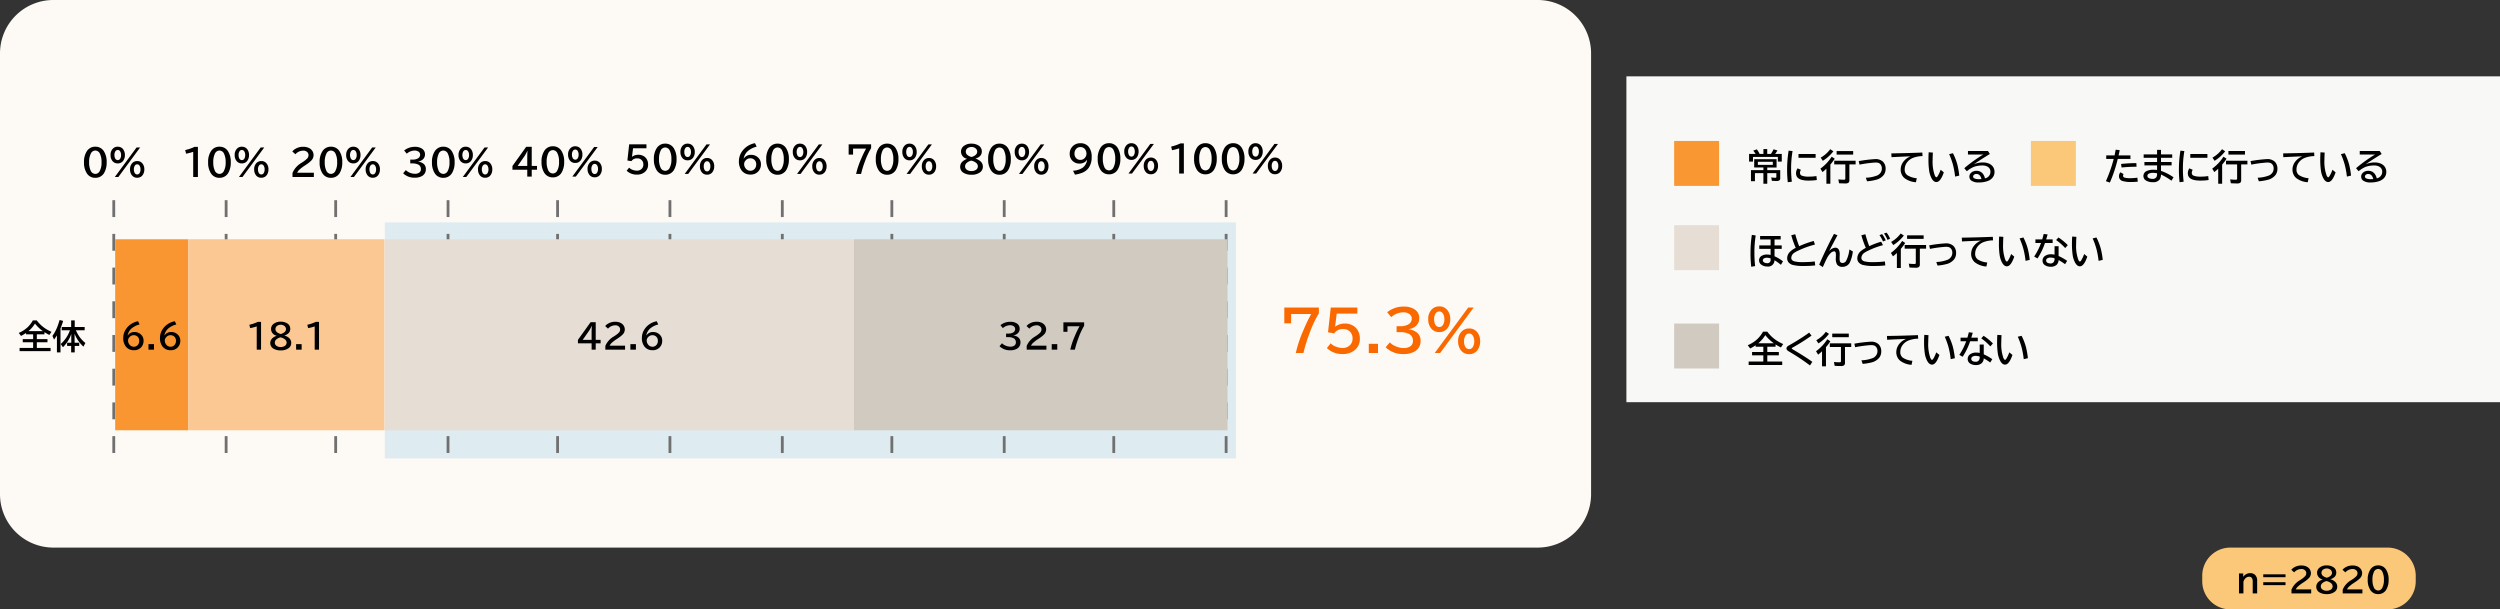 <svg xmlns="http://www.w3.org/2000/svg" width="890" height="216.941" viewBox="0 0 890 216.941">
  <rect x="0" y="0" width="890" height="216.941" fill="#333333" stroke="none"/>
  <g id="グループ_91123" data-name="グループ 91123" transform="translate(765 -11132.234)">
    <path id="パス_39796" data-name="パス 39796" d="M19,0H547.425a19,19,0,0,1,19,19V175.94a19,19,0,0,1-19,19H19a19,19,0,0,1-19-19V19A19,19,0,0,1,19,0Z" transform="translate(-765 11132.234)" fill="#fdf9f4"/>
    <path id="パス_39804" data-name="パス 39804" d="M0,0H303V84H0Z" transform="translate(-628 11211.412)" fill="#deebf0"/>
    <path id="パス_39797" data-name="パス 39797" d="M4.951-10.467a3.47,3.47,0,0,1,3.1,1.733,7.023,7.023,0,0,1,.92,3.815,7.276,7.276,0,0,1-.781,3.567A3.505,3.505,0,0,1,4.932.609,3.465,3.465,0,0,1,1.892-1.016a6.883,6.883,0,0,1-.984-3.9A6.806,6.806,0,0,1,1.961-8.937,3.478,3.478,0,0,1,4.951-10.467ZM4.932-9.1a1.807,1.807,0,0,0-1.625,1.13,6.667,6.667,0,0,0-.578,3.053,6.725,6.725,0,0,0,.527,2.907A1.858,1.858,0,0,0,4.945-.781a1.756,1.756,0,0,0,1.542-.99,6.206,6.206,0,0,0,.66-3.148A6.7,6.7,0,0,0,6.576-7.96,1.819,1.819,0,0,0,4.932-9.1Zm14.695-1.1H20.89L13.127.324H11.87Zm-6.7-.26a2.293,2.293,0,0,1,1.936.946,3.3,3.3,0,0,1,.6,2.025,3.372,3.372,0,0,1-.5,1.866,2.3,2.3,0,0,1-2.057,1.1,2.3,2.3,0,0,1-1.9-.889,3.227,3.227,0,0,1-.647-2.076,3.079,3.079,0,0,1,.876-2.336A2.343,2.343,0,0,1,12.93-10.467ZM12.917-9.3a.984.984,0,0,0-.851.482,2.359,2.359,0,0,0-.33,1.327,2.509,2.509,0,0,0,.248,1.168,1.017,1.017,0,0,0,.939.628.971.971,0,0,0,.806-.419A2.256,2.256,0,0,0,14.1-7.49a2.315,2.315,0,0,0-.349-1.346A.972.972,0,0,0,12.917-9.3Zm6.925,3.942a2.289,2.289,0,0,1,1.892.889,3.244,3.244,0,0,1,.647,2.076A3.375,3.375,0,0,1,21.874-.5,2.3,2.3,0,0,1,19.83.584a2.282,2.282,0,0,1-1.936-.946,3.3,3.3,0,0,1-.6-2.025,3.074,3.074,0,0,1,.851-2.3A2.331,2.331,0,0,1,19.843-5.357ZM19.83-4.189a.955.955,0,0,0-.8.419,2.285,2.285,0,0,0-.375,1.384A2.565,2.565,0,0,0,18.9-1.219a1.021,1.021,0,0,0,.946.635.969.969,0,0,0,.844-.482,2.366,2.366,0,0,0,.33-1.32,2.3,2.3,0,0,0-.349-1.339A.972.972,0,0,0,19.83-4.189Z" transform="translate(-736 11194.926)"/>
    <path id="パス_39805" data-name="パス 39805" d="M0,0V94" transform="translate(-724.5 11203.5)" fill="none" stroke="#707070" stroke-width="1" stroke-dasharray="6"/>
    <path id="パス_39798" data-name="パス 39798" d="M1.987-10.207H8.138v1.4H3.364l-.375,3h.051a3.775,3.775,0,0,1,2.266-.7,3.559,3.559,0,0,1,1.657.4A3.05,3.05,0,0,1,8.48-4.424a3.939,3.939,0,0,1,.241,1.409A3.293,3.293,0,0,1,7.439-.273,4.184,4.184,0,0,1,4.786.559,5.019,5.019,0,0,1,1.092-.825l.87-1.092A3.458,3.458,0,0,0,3.2-1.143a4.417,4.417,0,0,0,1.562.3,2.335,2.335,0,0,0,1.485-.482,2.04,2.04,0,0,0,.787-1.7A2.2,2.2,0,0,0,6.487-4.57a2.1,2.1,0,0,0-1.631-.647,2.316,2.316,0,0,0-2.076.99L1.352-4.462Zm12.841-.26a3.47,3.47,0,0,1,3.1,1.733,7.023,7.023,0,0,1,.92,3.815,7.276,7.276,0,0,1-.781,3.567A3.505,3.505,0,0,1,14.809.609a3.465,3.465,0,0,1-3.041-1.625,6.883,6.883,0,0,1-.984-3.9,6.806,6.806,0,0,1,1.054-4.018A3.478,3.478,0,0,1,14.828-10.467ZM14.809-9.1a1.807,1.807,0,0,0-1.625,1.13,6.667,6.667,0,0,0-.578,3.053,6.725,6.725,0,0,0,.527,2.907A1.858,1.858,0,0,0,14.822-.781a1.756,1.756,0,0,0,1.542-.99,6.206,6.206,0,0,0,.66-3.148,6.7,6.7,0,0,0-.571-3.041A1.819,1.819,0,0,0,14.809-9.1Zm14.695-1.1h1.263L23,.324H21.747Zm-6.7-.26a2.293,2.293,0,0,1,1.936.946,3.3,3.3,0,0,1,.6,2.025,3.372,3.372,0,0,1-.5,1.866,2.3,2.3,0,0,1-2.057,1.1,2.3,2.3,0,0,1-1.9-.889,3.227,3.227,0,0,1-.647-2.076,3.079,3.079,0,0,1,.876-2.336A2.343,2.343,0,0,1,22.807-10.467ZM22.794-9.3a.984.984,0,0,0-.851.482,2.359,2.359,0,0,0-.33,1.327,2.509,2.509,0,0,0,.248,1.168,1.017,1.017,0,0,0,.939.628.971.971,0,0,0,.806-.419,2.256,2.256,0,0,0,.375-1.377,2.315,2.315,0,0,0-.349-1.346A.972.972,0,0,0,22.794-9.3ZM29.72-5.357a2.289,2.289,0,0,1,1.892.889,3.244,3.244,0,0,1,.647,2.076A3.375,3.375,0,0,1,31.751-.5,2.3,2.3,0,0,1,29.707.584a2.282,2.282,0,0,1-1.936-.946,3.3,3.3,0,0,1-.6-2.025,3.074,3.074,0,0,1,.851-2.3A2.331,2.331,0,0,1,29.72-5.357Zm-.013,1.168a.955.955,0,0,0-.8.419,2.285,2.285,0,0,0-.375,1.384,2.565,2.565,0,0,0,.241,1.168,1.021,1.021,0,0,0,.946.635.969.969,0,0,0,.844-.482,2.366,2.366,0,0,0,.33-1.32,2.3,2.3,0,0,0-.349-1.339A.972.972,0,0,0,29.707-4.189Z" transform="translate(-543 11193.834)"/>
    <path id="パス_39806" data-name="パス 39806" d="M0,0V94" transform="translate(-526.5 11203.5)" fill="none" stroke="#707070" stroke-width="1" stroke-dasharray="6"/>
    <path id="パス_39799" data-name="パス 39799" d="M3.053-5.878h.882a3.52,3.52,0,0,0,1.8-.4,1.5,1.5,0,0,0,.832-1.339,1.284,1.284,0,0,0-.609-1.117A2.364,2.364,0,0,0,4.608-9.1,4.346,4.346,0,0,0,1.8-7.979L.882-9.115a5.955,5.955,0,0,1,3.84-1.308,4.435,4.435,0,0,1,2.431.609A2.363,2.363,0,0,1,8.3-7.712a2.357,2.357,0,0,1-.793,1.784,2.94,2.94,0,0,1-1.625.717v.051a3.755,3.755,0,0,1,2,.863A2.346,2.346,0,0,1,8.6-2.5,2.683,2.683,0,0,1,7.274-.051,4.964,4.964,0,0,1,4.659.559,5.648,5.648,0,0,1,.521-1l.958-1.143a3.919,3.919,0,0,0,1.308.889,4.686,4.686,0,0,0,1.885.425,2.634,2.634,0,0,0,1.606-.432,1.467,1.467,0,0,0,.559-1.263A1.692,1.692,0,0,0,5.713-4.183,4.517,4.517,0,0,0,3.9-4.513H3.053Zm11.775-4.589a3.47,3.47,0,0,1,3.1,1.733,7.023,7.023,0,0,1,.92,3.815,7.276,7.276,0,0,1-.781,3.567A3.505,3.505,0,0,1,14.809.609a3.465,3.465,0,0,1-3.041-1.625,6.883,6.883,0,0,1-.984-3.9,6.806,6.806,0,0,1,1.054-4.018A3.478,3.478,0,0,1,14.828-10.467ZM14.809-9.1a1.807,1.807,0,0,0-1.625,1.13,6.667,6.667,0,0,0-.578,3.053,6.725,6.725,0,0,0,.527,2.907A1.858,1.858,0,0,0,14.822-.781a1.756,1.756,0,0,0,1.542-.99,6.206,6.206,0,0,0,.66-3.148,6.7,6.7,0,0,0-.571-3.041A1.819,1.819,0,0,0,14.809-9.1Zm14.695-1.1h1.263L23,.324H21.747Zm-6.7-.26a2.293,2.293,0,0,1,1.936.946,3.3,3.3,0,0,1,.6,2.025,3.372,3.372,0,0,1-.5,1.866,2.3,2.3,0,0,1-2.057,1.1,2.3,2.3,0,0,1-1.9-.889,3.227,3.227,0,0,1-.647-2.076,3.079,3.079,0,0,1,.876-2.336A2.343,2.343,0,0,1,22.807-10.467ZM22.794-9.3a.984.984,0,0,0-.851.482,2.359,2.359,0,0,0-.33,1.327,2.509,2.509,0,0,0,.248,1.168,1.017,1.017,0,0,0,.939.628.971.971,0,0,0,.806-.419,2.256,2.256,0,0,0,.375-1.377,2.315,2.315,0,0,0-.349-1.346A.972.972,0,0,0,22.794-9.3ZM29.72-5.357a2.289,2.289,0,0,1,1.892.889,3.244,3.244,0,0,1,.647,2.076A3.375,3.375,0,0,1,31.751-.5,2.3,2.3,0,0,1,29.707.584a2.282,2.282,0,0,1-1.936-.946,3.3,3.3,0,0,1-.6-2.025,3.074,3.074,0,0,1,.851-2.3A2.331,2.331,0,0,1,29.72-5.357Zm-.013,1.168a.955.955,0,0,0-.8.419,2.285,2.285,0,0,0-.375,1.384,2.565,2.565,0,0,0,.241,1.168,1.021,1.021,0,0,0,.946.635.969.969,0,0,0,.844-.482,2.366,2.366,0,0,0,.33-1.32,2.3,2.3,0,0,0-.349-1.339A.972.972,0,0,0,29.707-4.189Z" transform="translate(-622 11194.928)"/>
    <path id="パス_39807" data-name="パス 39807" d="M0,0V94" transform="translate(-605.5 11203.5)" fill="none" stroke="#707070" stroke-width="1" stroke-dasharray="6"/>
    <path id="パス_39818" data-name="パス 39818" d="M3.237-5.072a2.634,2.634,0,0,1-2.12-2.545A2.485,2.485,0,0,1,2.234-9.712a4.287,4.287,0,0,1,2.6-.755A4.618,4.618,0,0,1,7.179-9.9,2.4,2.4,0,0,1,8.525-7.731a2.26,2.26,0,0,1-.768,1.809,3.648,3.648,0,0,1-1.479.762v.038a4.615,4.615,0,0,1,1.7.889,2.55,2.55,0,0,1,.927,1.955A2.456,2.456,0,0,1,7.8-.19a5.006,5.006,0,0,1-2.964.8A5.324,5.324,0,0,1,2.228.032,2.456,2.456,0,0,1,.819-2.234,2.5,2.5,0,0,1,1.828-4.247a4.781,4.781,0,0,1,1.409-.774ZM4.85-5.719a3.364,3.364,0,0,0,1.492-.743,1.488,1.488,0,0,0,.546-1.111A1.514,1.514,0,0,0,6.36-8.741a2.195,2.195,0,0,0-1.53-.533,2.3,2.3,0,0,0-1.219.317,1.52,1.52,0,0,0-.793,1.371,1.478,1.478,0,0,0,.559,1.143,3.285,3.285,0,0,0,1.016.578A1.86,1.86,0,0,0,4.85-5.719Zm-.089,1.3a3.868,3.868,0,0,0-1.593.793,1.649,1.649,0,0,0-.6,1.244,1.453,1.453,0,0,0,.647,1.231,2.709,2.709,0,0,0,1.612.457A2.949,2.949,0,0,0,6.2-1a1.527,1.527,0,0,0,.92-1.416A1.621,1.621,0,0,0,6.4-3.694a3.637,3.637,0,0,0-1.263-.622A3.21,3.21,0,0,0,4.761-4.418Zm10.067-6.049a3.47,3.47,0,0,1,3.1,1.733,7.023,7.023,0,0,1,.92,3.815,7.276,7.276,0,0,1-.781,3.567A3.505,3.505,0,0,1,14.809.609a3.465,3.465,0,0,1-3.041-1.625,6.883,6.883,0,0,1-.984-3.9,6.806,6.806,0,0,1,1.054-4.018A3.478,3.478,0,0,1,14.828-10.467ZM14.809-9.1a1.807,1.807,0,0,0-1.625,1.13,6.667,6.667,0,0,0-.578,3.053,6.725,6.725,0,0,0,.527,2.907A1.858,1.858,0,0,0,14.822-.781a1.756,1.756,0,0,0,1.542-.99,6.206,6.206,0,0,0,.66-3.148,6.7,6.7,0,0,0-.571-3.041A1.819,1.819,0,0,0,14.809-9.1Zm14.695-1.1h1.263L23,.324H21.747Zm-6.7-.26a2.293,2.293,0,0,1,1.936.946,3.3,3.3,0,0,1,.6,2.025,3.372,3.372,0,0,1-.5,1.866,2.3,2.3,0,0,1-2.057,1.1,2.3,2.3,0,0,1-1.9-.889,3.227,3.227,0,0,1-.647-2.076,3.079,3.079,0,0,1,.876-2.336A2.343,2.343,0,0,1,22.807-10.467ZM22.794-9.3a.984.984,0,0,0-.851.482,2.359,2.359,0,0,0-.33,1.327,2.509,2.509,0,0,0,.248,1.168,1.017,1.017,0,0,0,.939.628.971.971,0,0,0,.806-.419,2.256,2.256,0,0,0,.375-1.377,2.315,2.315,0,0,0-.349-1.346A.972.972,0,0,0,22.794-9.3ZM29.72-5.357a2.289,2.289,0,0,1,1.892.889,3.244,3.244,0,0,1,.647,2.076A3.375,3.375,0,0,1,31.751-.5,2.3,2.3,0,0,1,29.707.584a2.282,2.282,0,0,1-1.936-.946,3.3,3.3,0,0,1-.6-2.025,3.074,3.074,0,0,1,.851-2.3A2.331,2.331,0,0,1,29.72-5.357Zm-.013,1.168a.955.955,0,0,0-.8.419,2.285,2.285,0,0,0-.375,1.384,2.565,2.565,0,0,0,.241,1.168,1.021,1.021,0,0,0,.946.635.969.969,0,0,0,.844-.482,2.366,2.366,0,0,0,.33-1.32,2.3,2.3,0,0,0-.349-1.339A.972.972,0,0,0,29.707-4.189Z" transform="translate(-424 11193.836)"/>
    <path id="パス_39819" data-name="パス 39819" d="M0,0V94" transform="translate(-407.5 11203.5)" fill="none" stroke="#707070" stroke-width="1" stroke-dasharray="6"/>
    <path id="パス_39800" data-name="パス 39800" d="M5.319-10.271H7.293v6.811H9.179v1.352H7.293V.324H5.707V-2.107H.432V-3.447Zm.387,6.811V-6.475q0-1.035.089-2.355H5.745A13.3,13.3,0,0,1,4.691-6.906L2.279-3.459Zm9.122-7.008a3.47,3.47,0,0,1,3.1,1.733,7.023,7.023,0,0,1,.92,3.815,7.276,7.276,0,0,1-.781,3.567A3.505,3.505,0,0,1,14.809.609a3.465,3.465,0,0,1-3.041-1.625,6.883,6.883,0,0,1-.984-3.9,6.806,6.806,0,0,1,1.054-4.018A3.478,3.478,0,0,1,14.828-10.467ZM14.809-9.1a1.807,1.807,0,0,0-1.625,1.13,6.667,6.667,0,0,0-.578,3.053,6.725,6.725,0,0,0,.527,2.907A1.858,1.858,0,0,0,14.822-.781a1.756,1.756,0,0,0,1.542-.99,6.206,6.206,0,0,0,.66-3.148,6.7,6.7,0,0,0-.571-3.041A1.819,1.819,0,0,0,14.809-9.1Zm14.695-1.1h1.263L23,.324H21.747Zm-6.7-.26a2.293,2.293,0,0,1,1.936.946,3.3,3.3,0,0,1,.6,2.025,3.372,3.372,0,0,1-.5,1.866,2.3,2.3,0,0,1-2.057,1.1,2.3,2.3,0,0,1-1.9-.889,3.227,3.227,0,0,1-.647-2.076,3.079,3.079,0,0,1,.876-2.336A2.343,2.343,0,0,1,22.807-10.467ZM22.794-9.3a.984.984,0,0,0-.851.482,2.359,2.359,0,0,0-.33,1.327,2.509,2.509,0,0,0,.248,1.168,1.017,1.017,0,0,0,.939.628.971.971,0,0,0,.806-.419,2.256,2.256,0,0,0,.375-1.377,2.315,2.315,0,0,0-.349-1.346A.972.972,0,0,0,22.794-9.3ZM29.72-5.357a2.289,2.289,0,0,1,1.892.889,3.244,3.244,0,0,1,.647,2.076A3.375,3.375,0,0,1,31.751-.5,2.3,2.3,0,0,1,29.707.584a2.282,2.282,0,0,1-1.936-.946,3.3,3.3,0,0,1-.6-2.025,3.074,3.074,0,0,1,.851-2.3A2.331,2.331,0,0,1,29.72-5.357Zm-.013,1.168a.955.955,0,0,0-.8.419,2.285,2.285,0,0,0-.375,1.384,2.565,2.565,0,0,0,.241,1.168,1.021,1.021,0,0,0,.946.635.969.969,0,0,0,.844-.482,2.366,2.366,0,0,0,.33-1.32,2.3,2.3,0,0,0-.349-1.339A.972.972,0,0,0,29.707-4.189Z" transform="translate(-583 11194.773)"/>
    <path id="パス_39808" data-name="パス 39808" d="M0,0V94" transform="translate(-566.5 11203.5)" fill="none" stroke="#707070" stroke-width="1" stroke-dasharray="6"/>
    <path id="パス_39801" data-name="パス 39801" d="M3.783.324V-8.646a18.275,18.275,0,0,1-2.539.667L.933-9.268a15.994,15.994,0,0,0,3.3-1.13H5.453V.324ZM13.14-10.467a3.47,3.47,0,0,1,3.1,1.733,7.023,7.023,0,0,1,.92,3.815,7.276,7.276,0,0,1-.781,3.567A3.505,3.505,0,0,1,13.121.609,3.465,3.465,0,0,1,10.08-1.016a6.883,6.883,0,0,1-.984-3.9A6.806,6.806,0,0,1,10.15-8.937,3.478,3.478,0,0,1,13.14-10.467ZM13.121-9.1A1.807,1.807,0,0,0,11.5-7.973a6.667,6.667,0,0,0-.578,3.053,6.725,6.725,0,0,0,.527,2.907A1.858,1.858,0,0,0,13.133-.781a1.756,1.756,0,0,0,1.542-.99,6.206,6.206,0,0,0,.66-3.148,6.7,6.7,0,0,0-.571-3.041A1.819,1.819,0,0,0,13.121-9.1Zm14.695-1.1h1.263L21.315.324H20.059Zm-6.7-.26a2.293,2.293,0,0,1,1.936.946,3.3,3.3,0,0,1,.6,2.025,3.372,3.372,0,0,1-.5,1.866,2.3,2.3,0,0,1-2.057,1.1,2.3,2.3,0,0,1-1.9-.889,3.227,3.227,0,0,1-.647-2.076,3.079,3.079,0,0,1,.876-2.336A2.343,2.343,0,0,1,21.119-10.467ZM21.106-9.3a.984.984,0,0,0-.851.482,2.359,2.359,0,0,0-.33,1.327,2.509,2.509,0,0,0,.248,1.168,1.017,1.017,0,0,0,.939.628.971.971,0,0,0,.806-.419,2.256,2.256,0,0,0,.375-1.377,2.315,2.315,0,0,0-.349-1.346A.972.972,0,0,0,21.106-9.3Zm6.925,3.942a2.289,2.289,0,0,1,1.892.889,3.244,3.244,0,0,1,.647,2.076A3.375,3.375,0,0,1,30.063-.5,2.3,2.3,0,0,1,28.019.584a2.282,2.282,0,0,1-1.936-.946,3.3,3.3,0,0,1-.6-2.025,3.074,3.074,0,0,1,.851-2.3A2.331,2.331,0,0,1,28.031-5.357Zm-.013,1.168a.955.955,0,0,0-.8.419,2.285,2.285,0,0,0-.375,1.384,2.565,2.565,0,0,0,.241,1.168,1.021,1.021,0,0,0,.946.635.969.969,0,0,0,.844-.482,2.366,2.366,0,0,0,.33-1.32,2.3,2.3,0,0,0-.349-1.339A.972.972,0,0,0,28.019-4.189Z" transform="translate(-700 11194.926)"/>
    <path id="パス_39809" data-name="パス 39809" d="M0,0V94" transform="translate(-684.5 11203.5)" fill="none" stroke="#707070" stroke-width="1" stroke-dasharray="6"/>
    <path id="パス_39803" data-name="パス 39803" d="M2.793-5.148A2.921,2.921,0,0,1,5.4-6.475a3.5,3.5,0,0,1,2.4.882A3.166,3.166,0,0,1,8.893-3.117,3.585,3.585,0,0,1,7.916-.546,3.609,3.609,0,0,1,5.167.546,3.822,3.822,0,0,1,1.993-.939,5.35,5.35,0,0,1,1.054-4.31a5.942,5.942,0,0,1,.863-3,7.143,7.143,0,0,1,4.856-3.32l.6,1.244a7.516,7.516,0,0,0-3.18,1.6A4.673,4.673,0,0,0,2.742-5.148Zm2.3-.1a2.117,2.117,0,0,0-1.644.768,1.919,1.919,0,0,0-.54,1.3,2.377,2.377,0,0,0,.425,1.371,2.083,2.083,0,0,0,1.79,1,1.986,1.986,0,0,0,1.587-.736,2.3,2.3,0,0,0,.5-1.523A2.111,2.111,0,0,0,6.6-4.685,2.115,2.115,0,0,0,5.1-5.25Zm9.731-5.218a3.47,3.47,0,0,1,3.1,1.733,7.023,7.023,0,0,1,.92,3.815,7.276,7.276,0,0,1-.781,3.567A3.505,3.505,0,0,1,14.809.609a3.465,3.465,0,0,1-3.041-1.625,6.883,6.883,0,0,1-.984-3.9,6.806,6.806,0,0,1,1.054-4.018A3.478,3.478,0,0,1,14.828-10.467ZM14.809-9.1a1.807,1.807,0,0,0-1.625,1.13,6.667,6.667,0,0,0-.578,3.053,6.725,6.725,0,0,0,.527,2.907A1.858,1.858,0,0,0,14.822-.781a1.756,1.756,0,0,0,1.542-.99,6.206,6.206,0,0,0,.66-3.148,6.7,6.7,0,0,0-.571-3.041A1.819,1.819,0,0,0,14.809-9.1Zm14.695-1.1h1.263L23,.324H21.747Zm-6.7-.26a2.293,2.293,0,0,1,1.936.946,3.3,3.3,0,0,1,.6,2.025,3.372,3.372,0,0,1-.5,1.866,2.3,2.3,0,0,1-2.057,1.1,2.3,2.3,0,0,1-1.9-.889,3.227,3.227,0,0,1-.647-2.076,3.079,3.079,0,0,1,.876-2.336A2.343,2.343,0,0,1,22.807-10.467ZM22.794-9.3a.984.984,0,0,0-.851.482,2.359,2.359,0,0,0-.33,1.327,2.509,2.509,0,0,0,.248,1.168,1.017,1.017,0,0,0,.939.628.971.971,0,0,0,.806-.419,2.256,2.256,0,0,0,.375-1.377,2.315,2.315,0,0,0-.349-1.346A.972.972,0,0,0,22.794-9.3ZM29.72-5.357a2.289,2.289,0,0,1,1.892.889,3.244,3.244,0,0,1,.647,2.076A3.375,3.375,0,0,1,31.751-.5,2.3,2.3,0,0,1,29.707.584a2.282,2.282,0,0,1-1.936-.946,3.3,3.3,0,0,1-.6-2.025,3.074,3.074,0,0,1,.851-2.3A2.331,2.331,0,0,1,29.72-5.357Zm-.013,1.168a.955.955,0,0,0-.8.419,2.285,2.285,0,0,0-.375,1.384,2.565,2.565,0,0,0,.241,1.168,1.021,1.021,0,0,0,.946.635.969.969,0,0,0,.844-.482,2.366,2.366,0,0,0,.33-1.32,2.3,2.3,0,0,0-.349-1.339A.972.972,0,0,0,29.707-4.189Z" transform="translate(-503 11193.834)"/>
    <path id="パス_39810" data-name="パス 39810" d="M0,0V94" transform="translate(-486.5 11203.5)" fill="none" stroke="#707070" stroke-width="1" stroke-dasharray="6"/>
    <path id="パス_39802" data-name="パス 39802" d="M1.13.324V-1.111A7.62,7.62,0,0,1,4.418-4.773l.349-.235A8.629,8.629,0,0,0,6.354-6.265a1.751,1.751,0,0,0,.482-1.181,1.5,1.5,0,0,0-.349-.99,1.9,1.9,0,0,0-1.555-.628A3.755,3.755,0,0,0,2.158-7.776l-1.092-1a4,4,0,0,1,1.028-.889,5.374,5.374,0,0,1,2.844-.774,4.54,4.54,0,0,1,2.114.463,2.957,2.957,0,0,1,1.193,1.1,2.774,2.774,0,0,1,.387,1.428A2.743,2.743,0,0,1,7.865-5.58,11.224,11.224,0,0,1,5.941-4.043l-.406.273a14.454,14.454,0,0,0-1.968,1.5A3.5,3.5,0,0,0,2.793-1.2H8.734V.324Zm13.7-10.791a3.47,3.47,0,0,1,3.1,1.733,7.023,7.023,0,0,1,.92,3.815,7.276,7.276,0,0,1-.781,3.567A3.505,3.505,0,0,1,14.809.609a3.465,3.465,0,0,1-3.041-1.625,6.883,6.883,0,0,1-.984-3.9,6.806,6.806,0,0,1,1.054-4.018A3.478,3.478,0,0,1,14.828-10.467ZM14.809-9.1a1.807,1.807,0,0,0-1.625,1.13,6.667,6.667,0,0,0-.578,3.053,6.725,6.725,0,0,0,.527,2.907A1.858,1.858,0,0,0,14.822-.781a1.756,1.756,0,0,0,1.542-.99,6.206,6.206,0,0,0,.66-3.148,6.7,6.7,0,0,0-.571-3.041A1.819,1.819,0,0,0,14.809-9.1Zm14.695-1.1h1.263L23,.324H21.747Zm-6.7-.26a2.293,2.293,0,0,1,1.936.946,3.3,3.3,0,0,1,.6,2.025,3.372,3.372,0,0,1-.5,1.866,2.3,2.3,0,0,1-2.057,1.1,2.3,2.3,0,0,1-1.9-.889,3.227,3.227,0,0,1-.647-2.076,3.079,3.079,0,0,1,.876-2.336A2.343,2.343,0,0,1,22.807-10.467ZM22.794-9.3a.984.984,0,0,0-.851.482,2.359,2.359,0,0,0-.33,1.327,2.509,2.509,0,0,0,.248,1.168,1.017,1.017,0,0,0,.939.628.971.971,0,0,0,.806-.419,2.256,2.256,0,0,0,.375-1.377,2.315,2.315,0,0,0-.349-1.346A.972.972,0,0,0,22.794-9.3ZM29.72-5.357a2.289,2.289,0,0,1,1.892.889,3.244,3.244,0,0,1,.647,2.076A3.375,3.375,0,0,1,31.751-.5,2.3,2.3,0,0,1,29.707.584a2.282,2.282,0,0,1-1.936-.946,3.3,3.3,0,0,1-.6-2.025,3.074,3.074,0,0,1,.851-2.3A2.331,2.331,0,0,1,29.72-5.357Zm-.013,1.168a.955.955,0,0,0-.8.419,2.285,2.285,0,0,0-.375,1.384,2.565,2.565,0,0,0,.241,1.168,1.021,1.021,0,0,0,.946.635.969.969,0,0,0,.844-.482,2.366,2.366,0,0,0,.33-1.32,2.3,2.3,0,0,0-.349-1.339A.972.972,0,0,0,29.707-4.189Z" transform="translate(-662 11194.926)"/>
    <path id="パス_39811" data-name="パス 39811" d="M0,0V94" transform="translate(-645.5 11203.5)" fill="none" stroke="#707070" stroke-width="1" stroke-dasharray="6"/>
    <path id="パス_39812" data-name="パス 39812" d="M1.117-10.207h8v1.339A26.461,26.461,0,0,0,6.938-4.208,35.6,35.6,0,0,0,5.542.324H3.771a29.057,29.057,0,0,1,1.8-5.364A33.445,33.445,0,0,1,7.344-8.709H2.691v2.158H1.117Zm13.711-.26a3.47,3.47,0,0,1,3.1,1.733,7.023,7.023,0,0,1,.92,3.815,7.276,7.276,0,0,1-.781,3.567A3.505,3.505,0,0,1,14.809.609a3.465,3.465,0,0,1-3.041-1.625,6.883,6.883,0,0,1-.984-3.9,6.806,6.806,0,0,1,1.054-4.018A3.478,3.478,0,0,1,14.828-10.467ZM14.809-9.1a1.807,1.807,0,0,0-1.625,1.13,6.667,6.667,0,0,0-.578,3.053,6.725,6.725,0,0,0,.527,2.907A1.858,1.858,0,0,0,14.822-.781a1.756,1.756,0,0,0,1.542-.99,6.206,6.206,0,0,0,.66-3.148,6.7,6.7,0,0,0-.571-3.041A1.819,1.819,0,0,0,14.809-9.1Zm14.695-1.1h1.263L23,.324H21.747Zm-6.7-.26a2.293,2.293,0,0,1,1.936.946,3.3,3.3,0,0,1,.6,2.025,3.372,3.372,0,0,1-.5,1.866,2.3,2.3,0,0,1-2.057,1.1,2.3,2.3,0,0,1-1.9-.889,3.227,3.227,0,0,1-.647-2.076,3.079,3.079,0,0,1,.876-2.336A2.343,2.343,0,0,1,22.807-10.467ZM22.794-9.3a.984.984,0,0,0-.851.482,2.359,2.359,0,0,0-.33,1.327,2.509,2.509,0,0,0,.248,1.168,1.017,1.017,0,0,0,.939.628.971.971,0,0,0,.806-.419,2.256,2.256,0,0,0,.375-1.377,2.315,2.315,0,0,0-.349-1.346A.972.972,0,0,0,22.794-9.3ZM29.72-5.357a2.289,2.289,0,0,1,1.892.889,3.244,3.244,0,0,1,.647,2.076A3.375,3.375,0,0,1,31.751-.5,2.3,2.3,0,0,1,29.707.584a2.282,2.282,0,0,1-1.936-.946,3.3,3.3,0,0,1-.6-2.025,3.074,3.074,0,0,1,.851-2.3A2.331,2.331,0,0,1,29.72-5.357Zm-.013,1.168a.955.955,0,0,0-.8.419,2.285,2.285,0,0,0-.375,1.384,2.565,2.565,0,0,0,.241,1.168,1.021,1.021,0,0,0,.946.635.969.969,0,0,0,.844-.482,2.366,2.366,0,0,0,.33-1.32,2.3,2.3,0,0,0-.349-1.339A.972.972,0,0,0,29.707-4.189Z" transform="translate(-464 11193.834)"/>
    <path id="パス_39813" data-name="パス 39813" d="M0,0V94" transform="translate(-447.5 11203.5)" fill="none" stroke="#707070" stroke-width="1" stroke-dasharray="6"/>
    <path id="パス_39825" data-name="パス 39825" d="M6.932-4.526a2.609,2.609,0,0,1-.908.876,3.436,3.436,0,0,1-1.733.438,3.437,3.437,0,0,1-2.4-.9A3.316,3.316,0,0,1,.819-6.69a3.621,3.621,0,0,1,.844-2.444,3.694,3.694,0,0,1,2.958-1.32A3.647,3.647,0,0,1,7.655-9.09,5.651,5.651,0,0,1,8.633-5.5a6.45,6.45,0,0,1-1.054,3.79A5.119,5.119,0,0,1,5.3.038,11.718,11.718,0,0,1,2.691.73l-.7-1.4A6.828,6.828,0,0,0,5.408-1.727,4.092,4.092,0,0,0,7-4.526ZM4.615-9.09a1.956,1.956,0,0,0-1.574.73A2.428,2.428,0,0,0,2.52-6.748,2.2,2.2,0,0,0,3.028-5.23a1.97,1.97,0,0,0,1.549.7,2.027,2.027,0,0,0,1.7-.8,2.211,2.211,0,0,0,.5-1.39A2.49,2.49,0,0,0,6.3-8.271,2.008,2.008,0,0,0,4.615-9.09Zm10.213-1.377a3.47,3.47,0,0,1,3.1,1.733,7.023,7.023,0,0,1,.92,3.815,7.276,7.276,0,0,1-.781,3.567A3.505,3.505,0,0,1,14.809.609a3.465,3.465,0,0,1-3.041-1.625,6.883,6.883,0,0,1-.984-3.9,6.806,6.806,0,0,1,1.054-4.018A3.478,3.478,0,0,1,14.828-10.467ZM14.809-9.1a1.807,1.807,0,0,0-1.625,1.13,6.667,6.667,0,0,0-.578,3.053,6.725,6.725,0,0,0,.527,2.907A1.858,1.858,0,0,0,14.822-.781a1.756,1.756,0,0,0,1.542-.99,6.206,6.206,0,0,0,.66-3.148,6.7,6.7,0,0,0-.571-3.041A1.819,1.819,0,0,0,14.809-9.1Zm14.695-1.1h1.263L23,.324H21.747Zm-6.7-.26a2.293,2.293,0,0,1,1.936.946,3.3,3.3,0,0,1,.6,2.025,3.372,3.372,0,0,1-.5,1.866,2.3,2.3,0,0,1-2.057,1.1,2.3,2.3,0,0,1-1.9-.889,3.227,3.227,0,0,1-.647-2.076,3.079,3.079,0,0,1,.876-2.336A2.343,2.343,0,0,1,22.807-10.467ZM22.794-9.3a.984.984,0,0,0-.851.482,2.359,2.359,0,0,0-.33,1.327,2.509,2.509,0,0,0,.248,1.168,1.017,1.017,0,0,0,.939.628.971.971,0,0,0,.806-.419,2.256,2.256,0,0,0,.375-1.377,2.315,2.315,0,0,0-.349-1.346A.972.972,0,0,0,22.794-9.3ZM29.72-5.357a2.289,2.289,0,0,1,1.892.889,3.244,3.244,0,0,1,.647,2.076A3.375,3.375,0,0,1,31.751-.5,2.3,2.3,0,0,1,29.707.584a2.282,2.282,0,0,1-1.936-.946,3.3,3.3,0,0,1-.6-2.025,3.074,3.074,0,0,1,.851-2.3A2.331,2.331,0,0,1,29.72-5.357Zm-.013,1.168a.955.955,0,0,0-.8.419,2.285,2.285,0,0,0-.375,1.384,2.565,2.565,0,0,0,.241,1.168,1.021,1.021,0,0,0,.946.635.969.969,0,0,0,.844-.482,2.366,2.366,0,0,0,.33-1.32,2.3,2.3,0,0,0-.349-1.339A.972.972,0,0,0,29.707-4.189Z" transform="translate(-385 11193.682)"/>
    <path id="パス_39826" data-name="パス 39826" d="M0,0V94" transform="translate(-368.5 11203.5)" fill="none" stroke="#707070" stroke-width="1" stroke-dasharray="6"/>
    <path id="パス_39827" data-name="パス 39827" d="M3.783.324V-8.646a18.275,18.275,0,0,1-2.539.667L.933-9.268a15.994,15.994,0,0,0,3.3-1.13H5.453V.324ZM13.14-10.467a3.47,3.47,0,0,1,3.1,1.733,7.023,7.023,0,0,1,.92,3.815,7.276,7.276,0,0,1-.781,3.567A3.505,3.505,0,0,1,13.121.609,3.465,3.465,0,0,1,10.08-1.016a6.883,6.883,0,0,1-.984-3.9A6.806,6.806,0,0,1,10.15-8.937,3.478,3.478,0,0,1,13.14-10.467ZM13.121-9.1A1.807,1.807,0,0,0,11.5-7.973a6.667,6.667,0,0,0-.578,3.053,6.725,6.725,0,0,0,.527,2.907A1.858,1.858,0,0,0,13.133-.781a1.756,1.756,0,0,0,1.542-.99,6.206,6.206,0,0,0,.66-3.148,6.7,6.7,0,0,0-.571-3.041A1.819,1.819,0,0,0,13.121-9.1Zm9.9-1.365a3.47,3.47,0,0,1,3.1,1.733,7.023,7.023,0,0,1,.92,3.815,7.276,7.276,0,0,1-.781,3.567A3.505,3.505,0,0,1,23,.609a3.465,3.465,0,0,1-3.041-1.625,6.883,6.883,0,0,1-.984-3.9,6.806,6.806,0,0,1,1.054-4.018A3.478,3.478,0,0,1,23.017-10.467ZM23-9.1a1.807,1.807,0,0,0-1.625,1.13,6.667,6.667,0,0,0-.578,3.053,6.725,6.725,0,0,0,.527,2.907A1.858,1.858,0,0,0,23.01-.781a1.756,1.756,0,0,0,1.542-.99,6.206,6.206,0,0,0,.66-3.148,6.7,6.7,0,0,0-.571-3.041A1.819,1.819,0,0,0,23-9.1Zm14.695-1.1h1.263L31.192.324H29.936Zm-6.7-.26a2.293,2.293,0,0,1,1.936.946,3.3,3.3,0,0,1,.6,2.025,3.372,3.372,0,0,1-.5,1.866,2.3,2.3,0,0,1-2.057,1.1,2.3,2.3,0,0,1-1.9-.889,3.227,3.227,0,0,1-.647-2.076,3.079,3.079,0,0,1,.876-2.336A2.343,2.343,0,0,1,31-10.467ZM30.983-9.3a.984.984,0,0,0-.851.482A2.359,2.359,0,0,0,29.8-7.49a2.509,2.509,0,0,0,.248,1.168,1.017,1.017,0,0,0,.939.628.971.971,0,0,0,.806-.419A2.256,2.256,0,0,0,32.17-7.49a2.315,2.315,0,0,0-.349-1.346A.972.972,0,0,0,30.983-9.3Zm6.925,3.942a2.289,2.289,0,0,1,1.892.889,3.244,3.244,0,0,1,.647,2.076A3.375,3.375,0,0,1,39.939-.5,2.3,2.3,0,0,1,37.9.584a2.282,2.282,0,0,1-1.936-.946,3.3,3.3,0,0,1-.6-2.025,3.074,3.074,0,0,1,.851-2.3A2.331,2.331,0,0,1,37.908-5.357ZM37.9-4.189a.955.955,0,0,0-.8.419,2.285,2.285,0,0,0-.375,1.384,2.564,2.564,0,0,0,.241,1.168,1.021,1.021,0,0,0,.946.635.969.969,0,0,0,.844-.482,2.366,2.366,0,0,0,.33-1.32,2.3,2.3,0,0,0-.349-1.339A.972.972,0,0,0,37.9-4.189Z" transform="translate(-349 11193.682)"/>
    <path id="パス_39828" data-name="パス 39828" d="M0,0V94" transform="translate(-328.5 11203.5)" fill="none" stroke="#707070" stroke-width="1" stroke-dasharray="6"/>
    <path id="パス_39814" data-name="パス 39814" d="M0,0H26V68H0Z" transform="translate(-724 11217.412)" fill="#fa9632"/>
    <path id="パス_39815" data-name="パス 39815" d="M0,0H69.88V68H0Z" transform="translate(-698 11217.412)" fill="#fbc893"/>
    <path id="パス_39816" data-name="パス 39816" d="M0,0H167V68H0Z" transform="translate(-628 11217.412)" fill="#e6ded5"/>
    <path id="パス_39817" data-name="パス 39817" d="M0,0H133V68H0Z" transform="translate(-461 11217.412)" fill="#d1cac1"/>
    <path id="パス_39820" data-name="パス 39820" d="M-8.52-4.752A2.7,2.7,0,0,1-6.111-5.977,3.226,3.226,0,0,1-3.9-5.162,2.923,2.923,0,0,1-2.889-2.877,3.309,3.309,0,0,1-3.791-.5,3.332,3.332,0,0,1-6.328.5,3.528,3.528,0,0,1-9.258-.867a4.938,4.938,0,0,1-.867-3.111,5.485,5.485,0,0,1,.8-2.771A6.594,6.594,0,0,1-4.846-9.814l.551,1.148A6.938,6.938,0,0,0-7.23-7.189,4.314,4.314,0,0,0-8.566-4.752Zm2.127-.094a1.954,1.954,0,0,0-1.518.709,1.771,1.771,0,0,0-.5,1.2A2.194,2.194,0,0,0-8.016-1.67a1.923,1.923,0,0,0,1.652.926A1.833,1.833,0,0,0-4.9-1.424,2.125,2.125,0,0,0-4.436-2.83,1.949,1.949,0,0,0-5-4.324,1.953,1.953,0,0,0-6.393-4.846Zm5.25,3.176H.826V.3H-1.143Zm5.7-3.082A2.7,2.7,0,0,1,6.967-5.977a3.226,3.226,0,0,1,2.215.814,2.923,2.923,0,0,1,1.008,2.285A3.309,3.309,0,0,1,9.287-.5,3.332,3.332,0,0,1,6.75.5,3.528,3.528,0,0,1,3.82-.867a4.938,4.938,0,0,1-.867-3.111,5.485,5.485,0,0,1,.8-2.771A6.594,6.594,0,0,1,8.232-9.814l.551,1.148A6.938,6.938,0,0,0,5.848-7.189,4.314,4.314,0,0,0,4.512-4.752Zm2.127-.094a1.954,1.954,0,0,0-1.518.709,1.771,1.771,0,0,0-.5,1.2A2.194,2.194,0,0,0,5.063-1.67a1.923,1.923,0,0,0,1.652.926,1.833,1.833,0,0,0,1.465-.68A2.125,2.125,0,0,0,8.643-2.83a1.949,1.949,0,0,0-.568-1.494A1.953,1.953,0,0,0,6.686-4.846Z" transform="translate(-711 11256.412)"/>
    <path id="パス_39821" data-name="パス 39821" d="M-5.391-5.3v1.729H-1.6v1.1H-5.391V-.445h4.9V.7H-11.52V-.445H-6.7V-2.473h-3.7v-1.1h3.7V-5.3h-2.52v-.486a17.64,17.64,0,0,1-1.8,1.072l-.8-1.078A11.15,11.15,0,0,0-8.7-7.781a10.566,10.566,0,0,0,1.9-2.479h1.377A12.289,12.289,0,0,0-2.4-7.383,14.554,14.554,0,0,0-.17-6.182L-.926-5.062a19.432,19.432,0,0,1-1.752-1V-5.3Zm2.156-1.131A13.152,13.152,0,0,1-6.047-9.117a10.7,10.7,0,0,1-2.32,2.684Zm11.754-.3A12.766,12.766,0,0,0,9.732-4.512,11.236,11.236,0,0,0,11.895-2.2L11.2-.914A12.078,12.078,0,0,1,8.057-5.49v3.182H9.7v1.143H8.1V1.143H6.832V-1.166H5.391V-2.309H6.879V-5.426A12.274,12.274,0,0,1,3.914-.7l-.8-1.143A11.7,11.7,0,0,0,6.4-6.732H3.469V-7.9H6.832V-10.26H8.1V-7.9h3.539v1.166ZM3.035-7.418V1.143H1.764V-4.922q-.445.732-1.02,1.506L.158-4.729a14.132,14.132,0,0,0,1.8-3.357q.34-.9.773-2.314l1.248.334A25.356,25.356,0,0,1,3.035-7.418Z" transform="translate(-746.5 11256.547)"/>
    <path id="パス_39822" data-name="パス 39822" d="M-10.605.3V-7.98a16.869,16.869,0,0,1-2.344.615l-.287-1.189A14.764,14.764,0,0,0-10.189-9.6h1.125V.3Zm7.055-4.98a2.431,2.431,0,0,1-1.957-2.35A2.294,2.294,0,0,1-4.477-8.965a3.957,3.957,0,0,1,2.4-.7,4.263,4.263,0,0,1,2.168.521,2.214,2.214,0,0,1,1.242,2,2.086,2.086,0,0,1-.709,1.67,3.367,3.367,0,0,1-1.365.7v.035a4.26,4.26,0,0,1,1.57.82,2.354,2.354,0,0,1,.855,1.8A2.267,2.267,0,0,1,.662-.176,4.621,4.621,0,0,1-2.074.563,4.915,4.915,0,0,1-4.482.029a2.267,2.267,0,0,1-1.3-2.092A2.308,2.308,0,0,1-4.852-3.92a4.413,4.413,0,0,1,1.3-.715Zm1.488-.6A3.105,3.105,0,0,0-.686-5.965a1.373,1.373,0,0,0,.5-1.025A1.4,1.4,0,0,0-.668-8.068,2.026,2.026,0,0,0-2.08-8.561a2.118,2.118,0,0,0-1.125.293A1.4,1.4,0,0,0-3.937-7a1.364,1.364,0,0,0,.516,1.055,3.033,3.033,0,0,0,.938.533A1.717,1.717,0,0,0-2.062-5.279Zm-.082,1.2a3.57,3.57,0,0,0-1.471.732A1.522,1.522,0,0,0-4.166-2.2a1.342,1.342,0,0,0,.6,1.137A2.5,2.5,0,0,0-2.08-.639,2.722,2.722,0,0,0-.814-.92a1.409,1.409,0,0,0,.85-1.307A1.5,1.5,0,0,0-.627-3.41a3.357,3.357,0,0,0-1.166-.574A2.963,2.963,0,0,0-2.145-4.078ZM3.416-1.67H5.385V.3H3.416ZM10.031.3V-7.98a16.869,16.869,0,0,1-2.344.615L7.4-8.555A14.764,14.764,0,0,0,10.447-9.6h1.125V.3Z" transform="translate(-663 11256.412)"/>
    <path id="パス_39823" data-name="パス 39823" d="M-10.746-9.48h1.822v6.287h1.74v1.248h-1.74V.3h-1.465V-1.945h-4.869V-3.182Zm.357,6.287V-5.977q0-.955.082-2.174h-.047a12.281,12.281,0,0,1-.973,1.775l-2.227,3.182ZM-5.5.3V-1.025A7.034,7.034,0,0,1-2.461-4.406l.322-.217A7.965,7.965,0,0,0-.674-5.783a1.617,1.617,0,0,0,.445-1.09,1.383,1.383,0,0,0-.322-.914,1.757,1.757,0,0,0-1.436-.58A3.467,3.467,0,0,0-4.547-7.178L-5.555-8.1a3.689,3.689,0,0,1,.949-.82A4.96,4.96,0,0,1-1.98-9.639a4.191,4.191,0,0,1,1.951.428,2.729,2.729,0,0,1,1.1,1.02A2.561,2.561,0,0,1,1.43-6.873,2.532,2.532,0,0,1,.721-5.15,10.36,10.36,0,0,1-1.055-3.732l-.375.252A13.342,13.342,0,0,0-3.246-2.1a3.231,3.231,0,0,0-.715.99H1.523V.3ZM3.416-1.67H5.385V.3H3.416Zm5.7-3.082a2.7,2.7,0,0,1,2.408-1.225,3.226,3.226,0,0,1,2.215.814,2.923,2.923,0,0,1,1.008,2.285,3.309,3.309,0,0,1-.9,2.373A3.332,3.332,0,0,1,11.309.5,3.528,3.528,0,0,1,8.379-.867a4.938,4.938,0,0,1-.867-3.111,5.485,5.485,0,0,1,.8-2.771,6.594,6.594,0,0,1,4.482-3.064l.551,1.148a6.938,6.938,0,0,0-2.936,1.477A4.314,4.314,0,0,0,9.07-4.752Zm2.127-.094a1.954,1.954,0,0,0-1.518.709,1.771,1.771,0,0,0-.5,1.2A2.194,2.194,0,0,0,9.621-1.67a1.923,1.923,0,0,0,1.652.926,1.833,1.833,0,0,0,1.465-.68A2.125,2.125,0,0,0,13.2-2.83a1.949,1.949,0,0,0-.568-1.494A1.953,1.953,0,0,0,11.244-4.846Z" transform="translate(-544 11256.412)"/>
    <path id="パス_39824" data-name="パス 39824" d="M-12.838-5.426h.814a3.249,3.249,0,0,0,1.658-.369A1.38,1.38,0,0,0-9.6-7.031a1.185,1.185,0,0,0-.562-1.031A2.182,2.182,0,0,0-11.4-8.4a4.012,4.012,0,0,0-2.59,1.031l-.85-1.049A5.5,5.5,0,0,1-11.3-9.621a4.094,4.094,0,0,1,2.244.563A2.181,2.181,0,0,1-7.992-7.119a2.176,2.176,0,0,1-.732,1.646,2.713,2.713,0,0,1-1.5.662v.047a3.466,3.466,0,0,1,1.846.8,2.166,2.166,0,0,1,.662,1.658A2.477,2.477,0,0,1-8.941-.047a4.582,4.582,0,0,1-2.414.563,5.213,5.213,0,0,1-3.82-1.441l.885-1.055a3.618,3.618,0,0,0,1.207.82,4.325,4.325,0,0,0,1.74.393,2.431,2.431,0,0,0,1.482-.4,1.355,1.355,0,0,0,.516-1.166,1.562,1.562,0,0,0-1.037-1.529,4.17,4.17,0,0,0-1.676-.3h-.779ZM-5.5.3V-1.025A7.034,7.034,0,0,1-2.461-4.406l.322-.217A7.965,7.965,0,0,0-.674-5.783a1.617,1.617,0,0,0,.445-1.09,1.383,1.383,0,0,0-.322-.914,1.757,1.757,0,0,0-1.436-.58A3.467,3.467,0,0,0-4.547-7.178L-5.555-8.1a3.689,3.689,0,0,1,.949-.82A4.96,4.96,0,0,1-1.98-9.639a4.191,4.191,0,0,1,1.951.428,2.729,2.729,0,0,1,1.1,1.02A2.561,2.561,0,0,1,1.43-6.873,2.532,2.532,0,0,1,.721-5.15,10.36,10.36,0,0,1-1.055-3.732l-.375.252A13.342,13.342,0,0,0-3.246-2.1a3.231,3.231,0,0,0-.715.99H1.523V.3ZM3.416-1.67H5.385V.3H3.416ZM7.57-9.422h7.383v1.236a24.425,24.425,0,0,0-2.01,4.3A32.864,32.864,0,0,0,11.654.3H10.02a26.822,26.822,0,0,1,1.664-4.951,30.873,30.873,0,0,1,1.635-3.387H9.023v1.992H7.57Z" transform="translate(-394 11256.412)"/>
    <path id="パス_39829" data-name="パス 39829" d="M1.719-15.7h12.3v2.061a40.709,40.709,0,0,0-3.35,7.168A54.773,54.773,0,0,0,8.525.5H5.8A44.7,44.7,0,0,1,8.574-7.754,51.454,51.454,0,0,1,11.3-13.4H4.141v3.32H1.719Zm16.533,0h9.463v2.158H20.371l-.576,4.619h.078a5.807,5.807,0,0,1,3.486-1.084,5.476,5.476,0,0,1,2.549.615,4.692,4.692,0,0,1,2.334,2.588,6.06,6.06,0,0,1,.371,2.168A5.066,5.066,0,0,1,26.641-.42,6.437,6.437,0,0,1,22.559.859,7.722,7.722,0,0,1,16.875-1.27l1.338-1.68a5.321,5.321,0,0,0,1.9,1.191,6.8,6.8,0,0,0,2.4.459A3.593,3.593,0,0,0,24.8-2.041a3.138,3.138,0,0,0,1.211-2.617,3.378,3.378,0,0,0-.84-2.373,3.226,3.226,0,0,0-2.51-1A3.563,3.563,0,0,0,19.473-6.5l-2.2-.361ZM31.787-2.783h3.281V.5H31.787Zm9.9-6.26h1.357a5.415,5.415,0,0,0,2.764-.615,2.3,2.3,0,0,0,1.279-2.061,1.976,1.976,0,0,0-.937-1.719,3.637,3.637,0,0,0-2.07-.557,6.686,6.686,0,0,0-4.316,1.719L38.35-14.023a9.162,9.162,0,0,1,5.908-2.012A6.823,6.823,0,0,1,48-15.1a3.635,3.635,0,0,1,1.768,3.232,3.627,3.627,0,0,1-1.221,2.744,4.522,4.522,0,0,1-2.5,1.1v.078a5.776,5.776,0,0,1,3.076,1.328,3.609,3.609,0,0,1,1.1,2.764,4.128,4.128,0,0,1-2.041,3.77A7.636,7.636,0,0,1,44.16.859a8.689,8.689,0,0,1-6.367-2.4L39.268-3.3a6.03,6.03,0,0,0,2.012,1.367,7.209,7.209,0,0,0,2.9.654,4.052,4.052,0,0,0,2.471-.664,2.258,2.258,0,0,0,.859-1.943,2.6,2.6,0,0,0-1.729-2.549,6.95,6.95,0,0,0-2.793-.508h-1.3Zm25.5-6.66h1.943L57.188.5H55.254Zm-10.3-.4a3.527,3.527,0,0,1,2.979,1.455,5.083,5.083,0,0,1,.928,3.115,5.188,5.188,0,0,1-.762,2.871,3.537,3.537,0,0,1-3.164,1.7,3.532,3.532,0,0,1-2.92-1.367,4.965,4.965,0,0,1-1-3.193A4.737,4.737,0,0,1,54.3-15.117,3.6,3.6,0,0,1,56.885-16.1Zm-.02,1.8a1.514,1.514,0,0,0-1.309.742,3.63,3.63,0,0,0-.508,2.041,3.86,3.86,0,0,0,.381,1.8,1.564,1.564,0,0,0,1.445.967,1.5,1.5,0,0,0,1.24-.645,3.471,3.471,0,0,0,.576-2.119,3.562,3.562,0,0,0-.537-2.07A1.5,1.5,0,0,0,56.865-14.307ZM67.52-8.242a3.522,3.522,0,0,1,2.91,1.367,4.99,4.99,0,0,1,1,3.193,5.192,5.192,0,0,1-.781,2.91A3.535,3.535,0,0,1,67.5.9,3.511,3.511,0,0,1,64.521-.557a5.083,5.083,0,0,1-.928-3.115A4.73,4.73,0,0,1,64.9-7.217,3.586,3.586,0,0,1,67.52-8.242Zm-.02,1.8a1.469,1.469,0,0,0-1.23.645,3.516,3.516,0,0,0-.576,2.129,3.945,3.945,0,0,0,.371,1.8A1.57,1.57,0,0,0,67.52-.9a1.491,1.491,0,0,0,1.3-.742,3.639,3.639,0,0,0,.508-2.031,3.543,3.543,0,0,0-.537-2.061A1.5,1.5,0,0,0,67.5-6.445Z" transform="translate(-309.5 11257.412)" fill="#fa6900"/>
    <path id="パス_39830" data-name="パス 39830" d="M0,0H311V116H0Z" transform="translate(-186 11159.412)" fill="#f8f8f7"/>
    <path id="パス_39834" data-name="パス 39834" d="M7.135-9.375h1.32a11.663,11.663,0,0,0,.939-1.663l1.377.432a14.222,14.222,0,0,1-.825,1.231h2.361v2.729h-1.39V-8.309H2.063v1.663H.673V-9.375H2.99a8.274,8.274,0,0,0-.851-1.181l1.3-.457a9.957,9.957,0,0,1,.99,1.638H5.783v-1.739H7.135ZM10.461-7.5v2.952H7.147v.939h4.615V-.73a.882.882,0,0,1-.317.768A1.827,1.827,0,0,1,10.4.26Q9.775.26,8.785.184L8.563-1.028A9.678,9.678,0,0,0,10.01-.9q.254,0,.317-.083a.388.388,0,0,0,.057-.241V-2.545H7.147V1.238H5.77V-2.545H2.761V.336H1.346V-3.612H5.77v-.939H2.495V-7.5ZM3.8-6.57v1.085H9.122V-6.57ZM14.454.692A38.606,38.606,0,0,1,14.212-3.6a42.871,42.871,0,0,1,.54-6.944l1.4.146a36.275,36.275,0,0,0-.514,6.417A35.509,35.509,0,0,0,15.9.508ZM18.262-9.363h6.1v1.352h-6.1ZM24.794-.089a19.989,19.989,0,0,1-3.015.2q-4.386,0-4.386-2.577a2.982,2.982,0,0,1,.546-1.784l1.2.533A1.829,1.829,0,0,0,18.8-2.634a1.023,1.023,0,0,0,.743,1.022,6.455,6.455,0,0,0,2.253.317,18.739,18.739,0,0,0,2.856-.2Zm4.812-5.5V1.238H28.2V-4.113q-.667.628-1.39,1.193L26.07-4.145A15.488,15.488,0,0,0,30.075-8.4l1.092.717A17.722,17.722,0,0,1,29.605-5.586Zm6.773-.07V-.038a1.085,1.085,0,0,1-.387.952,1.894,1.894,0,0,1-1.035.216q-1.174,0-2.26-.076L32.449-.311Q33.573-.2,34.436-.2q.362,0,.438-.14a.605.605,0,0,0,.063-.3V-5.656H30.983v-1.3H38.6v1.3ZM26.159-8.062a10.66,10.66,0,0,0,3.4-3l1.117.743a14,14,0,0,1-3.758,3.39ZM31.84-10.41H37.73v1.276H31.84ZM39.7-6.836l.451-.07a47.348,47.348,0,0,1,5.434-.635,3.8,3.8,0,0,1,2.749.92,3.478,3.478,0,0,1,.946,2.6,3.606,3.606,0,0,1-.692,2.152A5.056,5.056,0,0,1,45.678-.121a17.094,17.094,0,0,1-3.009.482l-.432-1.27a12.1,12.1,0,0,0,4.145-.844,3,3,0,0,0,1.092-.927,2.443,2.443,0,0,0,.457-1.454,2.156,2.156,0,0,0-.578-1.65,1.726,1.726,0,0,0-.616-.394,3.471,3.471,0,0,0-1.1-.14,41.4,41.4,0,0,0-5.643.749Zm11.61-2.736q5.84-.089,11.039-.3l.076,1.263a10,10,0,0,0-3.567.7A4.954,4.954,0,0,0,56.907-6.36a4.084,4.084,0,0,0-.838,2.5A2.369,2.369,0,0,0,57.021-1.8,7.5,7.5,0,0,0,60.373-.73L60.074.7A7.524,7.524,0,0,1,55.929-.825a3.937,3.937,0,0,1-1.289-3,4.668,4.668,0,0,1,1.168-3.034,5.961,5.961,0,0,1,2.33-1.663q-2.622.089-6.76.3ZM70-2.825Q68.821.628,67.361.628q-1.041,0-1.784-1.46a8.4,8.4,0,0,1-.787-2.488,28.144,28.144,0,0,1-.26-4.24q0-1.124.083-2.412l1.492.114q-.083,1.289-.083,2.45a14.679,14.679,0,0,0,.762,5.681q.311.66.584.66.178,0,.444-.406a10.5,10.5,0,0,0,1.054-2.272Zm4.018,1.511a29.113,29.113,0,0,0-.793-4.329,26.385,26.385,0,0,0-1.327-3.663l1.352-.33a20.588,20.588,0,0,1,1.555,4,27.826,27.826,0,0,1,.692,3.974Zm4.577-9.1h7.122l.679,1.054q-3.3,2.019-5.719,3.669a8.061,8.061,0,0,1,3.136-.654,5.478,5.478,0,0,1,2.361.451,3.343,3.343,0,0,1,1.365,1.143,3.126,3.126,0,0,1,.508,1.765A3.149,3.149,0,0,1,87.09-.647a4.165,4.165,0,0,1-1.676.99,9.389,9.389,0,0,1-2.933.438A4.382,4.382,0,0,1,79.777.1,1.736,1.736,0,0,1,79.1-1.339a1.741,1.741,0,0,1,.5-1.219,2.63,2.63,0,0,1,2.025-.806,2.762,2.762,0,0,1,2.165.908,3.962,3.962,0,0,1,.851,1.771,2.357,2.357,0,0,0,1.955-2.3,2.007,2.007,0,0,0-1.06-1.873,3.6,3.6,0,0,0-1.8-.406,9.041,9.041,0,0,0-2.945.451,10.157,10.157,0,0,0-2.609,1.593l-.9-1.079a48.845,48.845,0,0,1,4.018-3.091Q82.85-8.468,84.037-9.16H78.59ZM83.4-.438q-.451-1.8-1.771-1.8a1.194,1.194,0,0,0-1.054.463.752.752,0,0,0-.152.451q0,.5.711.755a4.334,4.334,0,0,0,1.377.178Q82.881-.387,83.4-.438Z" transform="translate(-143 11196.412)"/>
    <path id="パス_39835" data-name="パス 39835" d="M4.6-10.169h7.319v1.238H9.737v2.12h2.552v1.238H9.737v2.628a13.179,13.179,0,0,1,3,1.815L12,.1A15.768,15.768,0,0,0,9.725-1.53,2.264,2.264,0,0,1,7.128.7a3.39,3.39,0,0,1-2-.584,1.885,1.885,0,0,1-.9-1.6A1.8,1.8,0,0,1,5.173-3.11a3.594,3.594,0,0,1,1.9-.463,5.691,5.691,0,0,1,1.263.159V-5.573H4.3V-6.811H8.334v-2.12H4.6ZM8.334-2.184a3.836,3.836,0,0,0-1.276-.235,2.172,2.172,0,0,0-1.009.2.8.8,0,0,0-.482.743.759.759,0,0,0,.317.609,1.8,1.8,0,0,0,1.181.375,1.108,1.108,0,0,0,1.27-1.238ZM1.447.793a38.655,38.655,0,0,1-.267-4.71,42.878,42.878,0,0,1,.476-6.64l1.377.2a37.463,37.463,0,0,0-.463,6.17A42.318,42.318,0,0,0,2.825.546ZM24.21.311a37.293,37.293,0,0,1-3.885.2A15.638,15.638,0,0,1,16.18.133a3.088,3.088,0,0,1-1.365-.812,2.179,2.179,0,0,1-.578-1.53,3.187,3.187,0,0,1,.813-2.133,7.433,7.433,0,0,1,2.228-1.6,33.419,33.419,0,0,1-1.587-4.481l1.416-.368a40.816,40.816,0,0,0,1.4,4.266A33.564,33.564,0,0,1,23.689-8.4l.425,1.289a32.906,32.906,0,0,0-5.979,2.165,9.182,9.182,0,0,0-1.308.717A2.323,2.323,0,0,0,15.691-2.38q0,.882,1.054,1.231a11.59,11.59,0,0,0,3.136.286A36.538,36.538,0,0,0,24.064-1.1Zm1.416-.26q2.45-5.675,5.275-10.969l1.238.5q-1.276,2.342-3.015,5.707a3.262,3.262,0,0,1,2.215-1.3q1.6,0,1.6,2.412,0,.178-.013.438-.025.552-.025.87a4.317,4.317,0,0,0,.089,1.054.909.909,0,0,0,.984.673,1.425,1.425,0,0,0,1.238-.743A11.418,11.418,0,0,0,36.378-5.37l1.244.73a14.207,14.207,0,0,1-.92,3.555,2.9,2.9,0,0,1-2.793,1.9A2.167,2.167,0,0,1,32-.006a3.937,3.937,0,0,1-.457-2.184q0-.133.013-.406.025-.533.025-.755a2.9,2.9,0,0,0-.127-1.009.51.51,0,0,0-.5-.343,2.1,2.1,0,0,0-1.358.736,7.238,7.238,0,0,0-1.276,1.86q-.457.889-1.39,3.015Zm23.543.26a37.293,37.293,0,0,1-3.885.2A15.638,15.638,0,0,1,41.139.133a3.088,3.088,0,0,1-1.365-.812,2.179,2.179,0,0,1-.578-1.53A3.409,3.409,0,0,1,40.536-4.85a10.339,10.339,0,0,1,1.7-1.092,33.419,33.419,0,0,1-1.587-4.481l1.416-.368q.647,2.342,1.384,4.253a28.921,28.921,0,0,1,4.247-1.6L48.337-6.9a28.125,28.125,0,0,0-5.205,1.936,9.6,9.6,0,0,0-1.346.736A2.323,2.323,0,0,0,40.65-2.38q0,.882,1.054,1.231a11.59,11.59,0,0,0,3.136.286A36.538,36.538,0,0,0,49.023-1.1ZM48.35-8.214a11.466,11.466,0,0,0-1.263-2.266l.965-.349a11.983,11.983,0,0,1,1.27,2.222Zm1.6-.559a10.748,10.748,0,0,0-1.25-2.279l.92-.311A8.388,8.388,0,0,1,50.87-9.2Zm4.742,3.187V1.238h-1.4V-4.113q-.667.628-1.39,1.193l-.743-1.225A15.488,15.488,0,0,0,55.161-8.4l1.092.717A17.723,17.723,0,0,1,54.691-5.586Zm6.773-.07V-.038a1.085,1.085,0,0,1-.387.952,1.894,1.894,0,0,1-1.035.216q-1.174,0-2.26-.076L57.535-.311Q58.659-.2,59.522-.2q.362,0,.438-.14a.605.605,0,0,0,.063-.3V-5.656H56.069v-1.3h7.617v1.3ZM51.245-8.062a10.66,10.66,0,0,0,3.4-3l1.117.743A14,14,0,0,1,52-6.932Zm5.681-2.349h5.891v1.276H56.926Zm7.865,3.574.451-.07a47.348,47.348,0,0,1,5.434-.635,3.8,3.8,0,0,1,2.749.92,3.478,3.478,0,0,1,.946,2.6,3.606,3.606,0,0,1-.692,2.152A5.056,5.056,0,0,1,70.764-.121a17.094,17.094,0,0,1-3.009.482l-.432-1.27a12.1,12.1,0,0,0,4.145-.844,3,3,0,0,0,1.092-.927,2.443,2.443,0,0,0,.457-1.454,2.156,2.156,0,0,0-.578-1.65,1.726,1.726,0,0,0-.616-.394,3.471,3.471,0,0,0-1.1-.14,41.4,41.4,0,0,0-5.643.749ZM76.4-9.572q5.84-.089,11.039-.3l.076,1.263a10,10,0,0,0-3.567.7A4.954,4.954,0,0,0,81.993-6.36a4.084,4.084,0,0,0-.838,2.5A2.369,2.369,0,0,0,82.107-1.8,7.5,7.5,0,0,0,85.458-.73L85.16.7A7.524,7.524,0,0,1,81.015-.825a3.937,3.937,0,0,1-1.289-3,4.668,4.668,0,0,1,1.168-3.034,5.961,5.961,0,0,1,2.33-1.663q-2.622.089-6.76.3ZM95.082-2.825Q93.907.628,92.447.628q-1.041,0-1.784-1.46a8.4,8.4,0,0,1-.787-2.488,28.144,28.144,0,0,1-.26-4.24q0-1.124.083-2.412l1.492.114q-.083,1.289-.083,2.45a14.679,14.679,0,0,0,.762,5.681q.311.66.584.66.178,0,.444-.406a10.5,10.5,0,0,0,1.054-2.272ZM99.1-1.314a29.113,29.113,0,0,0-.793-4.329,26.385,26.385,0,0,0-1.327-3.663l1.352-.33a20.588,20.588,0,0,1,1.555,4,27.826,27.826,0,0,1,.692,3.974Zm10.321-5.211h1.441v3.485A18.548,18.548,0,0,1,113.9-1.314l-.73,1.187a22.916,22.916,0,0,0-2.311-1.485,2.437,2.437,0,0,1-.73,1.727,2.965,2.965,0,0,1-2.063.667A3.593,3.593,0,0,1,105.955.2a1.866,1.866,0,0,1-.812-1.612,1.985,1.985,0,0,1,1.022-1.739,3.707,3.707,0,0,1,2.031-.508,5.819,5.819,0,0,1,1.225.14Zm0,4.3a4.39,4.39,0,0,0-1.428-.26,2.082,2.082,0,0,0-1.06.235.917.917,0,0,0-.514.813.964.964,0,0,0,.736.908,2.491,2.491,0,0,0,.882.14,1.238,1.238,0,0,0,1.187-.7,1.857,1.857,0,0,0,.2-.876ZM102.61-8.957h2.425q.324-1.1.521-1.936l1.39.171q-.254.933-.521,1.765h2.317v1.276h-2.729a23.694,23.694,0,0,1-2.666,5.51l-1.181-.673a22.711,22.711,0,0,0,2.444-4.837h-2Zm10.6,3.091a19.209,19.209,0,0,0-3.237-2.856l.838-.914A18.5,18.5,0,0,1,114.125-6.9Zm7.871,3.041Q119.907.628,118.447.628q-1.041,0-1.784-1.46a8.4,8.4,0,0,1-.787-2.488,28.144,28.144,0,0,1-.26-4.24q0-1.124.083-2.412l1.492.114q-.083,1.289-.083,2.45a14.679,14.679,0,0,0,.762,5.681q.311.66.584.66.178,0,.444-.406a10.5,10.5,0,0,0,1.054-2.272ZM125.1-1.314a29.113,29.113,0,0,0-.793-4.329,26.385,26.385,0,0,0-1.327-3.663l1.352-.33a20.588,20.588,0,0,1,1.555,4,27.826,27.826,0,0,1,.692,3.974Z" transform="translate(-143 11226.412)"/>
    <path id="パス_39836" data-name="パス 39836" d="M7.16-5.745v1.873h4.107v1.193H7.16v2.2h5.307V.755H.521V-.482H5.745v-2.2H1.739V-3.872H5.745V-5.745H3.015v-.527A19.11,19.11,0,0,1,1.066-5.11L.2-6.278A12.079,12.079,0,0,0,3.58-8.43a11.446,11.446,0,0,0,2.063-2.685H7.135A13.313,13.313,0,0,0,10.4-8a15.767,15.767,0,0,0,2.418,1.3L12-5.484a21.052,21.052,0,0,1-1.9-1.079v.819ZM9.5-6.97A14.248,14.248,0,0,1,6.449-9.877,11.6,11.6,0,0,1,3.936-6.97ZM22.35.92a73.425,73.425,0,0,0-7.516-4.989q-.857-.5-.857-1.054a1.015,1.015,0,0,1,.375-.743,4.783,4.783,0,0,1,.8-.508q2.342-1.3,5.053-3.1,1.022-.673,1.86-1.3L22.9-9.687a72.327,72.327,0,0,1-6.709,4.228q-.336.19-.336.317,0,.1.184.229.051.038.59.355,4.354,2.571,6.557,4.208Zm5.694-6.506V1.238h-1.4V-4.113q-.667.628-1.39,1.193l-.743-1.225A15.488,15.488,0,0,0,28.514-8.4l1.092.717A17.722,17.722,0,0,1,28.044-5.586Zm6.773-.07V-.038a1.085,1.085,0,0,1-.387.952A1.894,1.894,0,0,1,33.4,1.13q-1.174,0-2.26-.076L30.888-.311Q32.011-.2,32.875-.2q.362,0,.438-.14a.605.605,0,0,0,.063-.3V-5.656H29.421v-1.3h7.617v1.3ZM24.6-8.062a10.66,10.66,0,0,0,3.4-3l1.117.743a14,14,0,0,1-3.758,3.39Zm5.681-2.349h5.891v1.276H30.278Zm7.865,3.574.451-.07a47.348,47.348,0,0,1,5.434-.635,3.8,3.8,0,0,1,2.749.92,3.478,3.478,0,0,1,.946,2.6,3.606,3.606,0,0,1-.692,2.152A5.056,5.056,0,0,1,44.116-.121a17.094,17.094,0,0,1-3.009.482l-.432-1.27a12.1,12.1,0,0,0,4.145-.844,3,3,0,0,0,1.092-.927,2.443,2.443,0,0,0,.457-1.454,2.156,2.156,0,0,0-.578-1.65,1.726,1.726,0,0,0-.616-.394,3.471,3.471,0,0,0-1.1-.14,41.4,41.4,0,0,0-5.643.749Zm11.61-2.736q5.84-.089,11.039-.3l.076,1.263a10,10,0,0,0-3.567.7A4.954,4.954,0,0,0,55.345-6.36a4.084,4.084,0,0,0-.838,2.5A2.369,2.369,0,0,0,55.459-1.8,7.5,7.5,0,0,0,58.811-.73L58.513.7A7.524,7.524,0,0,1,54.368-.825a3.937,3.937,0,0,1-1.289-3,4.668,4.668,0,0,1,1.168-3.034,5.961,5.961,0,0,1,2.33-1.663q-2.622.089-6.76.3ZM68.434-2.825Q67.26.628,65.8.628q-1.041,0-1.784-1.46a8.4,8.4,0,0,1-.787-2.488,28.143,28.143,0,0,1-.26-4.24q0-1.124.083-2.412l1.492.114q-.083,1.289-.083,2.45a14.679,14.679,0,0,0,.762,5.681q.311.66.584.66.178,0,.444-.406A10.5,10.5,0,0,0,67.3-3.745Zm4.018,1.511a29.113,29.113,0,0,0-.793-4.329,26.385,26.385,0,0,0-1.327-3.663l1.352-.33a20.588,20.588,0,0,1,1.555,4,27.826,27.826,0,0,1,.692,3.974ZM82.773-6.525h1.441v3.485a18.548,18.548,0,0,1,3.041,1.727l-.73,1.187a22.916,22.916,0,0,0-2.311-1.485,2.437,2.437,0,0,1-.73,1.727,2.965,2.965,0,0,1-2.063.667A3.593,3.593,0,0,1,79.308.2,1.866,1.866,0,0,1,78.5-1.416a1.985,1.985,0,0,1,1.022-1.739,3.707,3.707,0,0,1,2.031-.508,5.819,5.819,0,0,1,1.225.14Zm0,4.3a4.39,4.39,0,0,0-1.428-.26,2.082,2.082,0,0,0-1.06.235.917.917,0,0,0-.514.813.964.964,0,0,0,.736.908,2.491,2.491,0,0,0,.882.14,1.238,1.238,0,0,0,1.187-.7,1.857,1.857,0,0,0,.2-.876ZM75.962-8.957h2.425q.324-1.1.521-1.936l1.39.171q-.254.933-.521,1.765h2.317v1.276H79.365A23.694,23.694,0,0,1,76.7-2.171l-1.181-.673a22.711,22.711,0,0,0,2.444-4.837h-2Zm10.6,3.091a19.209,19.209,0,0,0-3.237-2.856l.838-.914A18.5,18.5,0,0,1,87.477-6.9Zm7.871,3.041Q93.26.628,91.8.628q-1.041,0-1.784-1.46a8.4,8.4,0,0,1-.787-2.488,28.144,28.144,0,0,1-.26-4.24q0-1.124.083-2.412l1.492.114q-.083,1.289-.083,2.45a14.679,14.679,0,0,0,.762,5.681q.311.66.584.66.178,0,.444-.406A10.5,10.5,0,0,0,93.3-3.745Zm4.018,1.511a29.113,29.113,0,0,0-.793-4.329,26.385,26.385,0,0,0-1.327-3.663l1.352-.33a20.588,20.588,0,0,1,1.555,4,27.826,27.826,0,0,1,.692,3.974Z" transform="translate(-143 11261.412)"/>
    <path id="パス_39838" data-name="パス 39838" d="M.819-8.855H3.783q.178-.787.4-2.038l1.435.178q-.19.984-.406,1.86H9.439v1.263H4.913A48.776,48.776,0,0,1,2.107.819L.7.324a50.533,50.533,0,0,0,2.78-7.916H.819ZM12.054.482A18.1,18.1,0,0,1,9.744.616,10.459,10.459,0,0,1,6.608.26a2.011,2.011,0,0,1-.692-.394,1.673,1.673,0,0,1-.559-1.295A2.138,2.138,0,0,1,5.878-2.85l1.13.667a.857.857,0,0,0-.2.546.635.635,0,0,0,.47.667,7.07,7.07,0,0,0,2.044.229A17.477,17.477,0,0,0,11.9-.933ZM6.1-5.808a50.825,50.825,0,0,1,5.446-.3l.063,1.289a52.287,52.287,0,0,0-5.326.273Zm12.816-5.008h1.4v1.6h3.993v1.206H20.319V-6.5h3.771v1.193H20.319v1.961a17.7,17.7,0,0,1,4.456,2.292L24.026.152a20.891,20.891,0,0,0-3.707-2.2A3.535,3.535,0,0,1,19.9-.362,2.743,2.743,0,0,1,17.374.673,4.4,4.4,0,0,1,15.038.127a1.863,1.863,0,0,1-.984-1.65A1.947,1.947,0,0,1,15.38-3.364a5.758,5.758,0,0,1,2.311-.394,9.323,9.323,0,0,1,1.225.089V-5.307h-4.5V-6.5h4.5V-8.011H14.143V-9.217h4.773Zm0,8.328a7.041,7.041,0,0,0-1.447-.159A3.243,3.243,0,0,0,16.1-2.4a.93.93,0,0,0-.628.851.85.85,0,0,0,.489.749,2.587,2.587,0,0,0,1.32.292,1.541,1.541,0,0,0,1.346-.521,2.075,2.075,0,0,0,.292-1.212ZM26.933.692A38.606,38.606,0,0,1,26.692-3.6a42.871,42.871,0,0,1,.54-6.944l1.4.146a36.275,36.275,0,0,0-.514,6.417A35.509,35.509,0,0,0,28.38.508ZM30.742-9.363h6.1v1.352h-6.1ZM37.273-.089a19.989,19.989,0,0,1-3.015.2q-4.386,0-4.386-2.577a2.982,2.982,0,0,1,.546-1.784l1.2.533a1.829,1.829,0,0,0-.343,1.085,1.023,1.023,0,0,0,.743,1.022,6.455,6.455,0,0,0,2.253.317,18.739,18.739,0,0,0,2.856-.2Zm4.812-5.5V1.238h-1.4V-4.113q-.667.628-1.39,1.193l-.743-1.225A15.488,15.488,0,0,0,42.555-8.4l1.092.717A17.723,17.723,0,0,1,42.085-5.586Zm6.773-.07V-.038a1.085,1.085,0,0,1-.387.952,1.894,1.894,0,0,1-1.035.216q-1.174,0-2.26-.076L44.929-.311Q46.052-.2,46.916-.2q.362,0,.438-.14a.605.605,0,0,0,.063-.3V-5.656H43.462v-1.3H51.08v1.3ZM38.638-8.062a10.66,10.66,0,0,0,3.4-3l1.117.743a14,14,0,0,1-3.758,3.39Zm5.681-2.349H50.21v1.276H44.319Zm7.865,3.574.451-.07a47.348,47.348,0,0,1,5.434-.635,3.8,3.8,0,0,1,2.749.92,3.478,3.478,0,0,1,.946,2.6,3.606,3.606,0,0,1-.692,2.152A5.056,5.056,0,0,1,58.157-.121a17.094,17.094,0,0,1-3.009.482l-.432-1.27a12.1,12.1,0,0,0,4.145-.844,3,3,0,0,0,1.092-.927,2.443,2.443,0,0,0,.457-1.454,2.156,2.156,0,0,0-.578-1.65,1.726,1.726,0,0,0-.616-.394,3.471,3.471,0,0,0-1.1-.14,41.4,41.4,0,0,0-5.643.749Zm11.61-2.736q5.84-.089,11.039-.3l.076,1.263a10,10,0,0,0-3.567.7A4.954,4.954,0,0,0,69.386-6.36a4.084,4.084,0,0,0-.838,2.5A2.369,2.369,0,0,0,69.5-1.8,7.5,7.5,0,0,0,72.852-.73L72.554.7A7.524,7.524,0,0,1,68.409-.825a3.937,3.937,0,0,1-1.289-3,4.668,4.668,0,0,1,1.168-3.034,5.961,5.961,0,0,1,2.33-1.663q-2.622.089-6.76.3ZM82.475-2.825Q81.3.628,79.841.628q-1.041,0-1.784-1.46A8.4,8.4,0,0,1,77.27-3.32a28.144,28.144,0,0,1-.26-4.24q0-1.124.083-2.412l1.492.114Q78.5-8.569,78.5-7.408a14.679,14.679,0,0,0,.762,5.681q.311.66.584.66.178,0,.444-.406a10.5,10.5,0,0,0,1.054-2.272Zm4.018,1.511A29.113,29.113,0,0,0,85.7-5.643a26.385,26.385,0,0,0-1.327-3.663l1.352-.33a20.588,20.588,0,0,1,1.555,4,27.826,27.826,0,0,1,.692,3.974Zm4.577-9.1h7.122l.679,1.054q-3.3,2.019-5.719,3.669a8.061,8.061,0,0,1,3.136-.654,5.478,5.478,0,0,1,2.361.451,3.343,3.343,0,0,1,1.365,1.143,3.126,3.126,0,0,1,.508,1.765,3.149,3.149,0,0,1-.952,2.336,4.165,4.165,0,0,1-1.676.99,9.389,9.389,0,0,1-2.933.438A4.382,4.382,0,0,1,92.257.1a1.736,1.736,0,0,1-.679-1.441,1.741,1.741,0,0,1,.5-1.219A2.63,2.63,0,0,1,94.1-3.364a2.762,2.762,0,0,1,2.165.908,3.962,3.962,0,0,1,.851,1.771,2.357,2.357,0,0,0,1.955-2.3,2.007,2.007,0,0,0-1.06-1.873,3.6,3.6,0,0,0-1.8-.406,9.041,9.041,0,0,0-2.945.451,10.157,10.157,0,0,0-2.609,1.593l-.9-1.079a48.845,48.845,0,0,1,4.018-3.091q1.555-1.079,2.742-1.771H91.07ZM95.881-.438q-.451-1.8-1.771-1.8a1.194,1.194,0,0,0-1.054.463.752.752,0,0,0-.152.451q0,.5.711.755a4.334,4.334,0,0,0,1.377.178Q95.361-.387,95.881-.438Z" transform="translate(-16 11196.412)"/>
    <path id="パス_39831" data-name="パス 39831" d="M0,0H16V16H0Z" transform="translate(-169 11182.412)" fill="#f99832"/>
    <path id="パス_39832" data-name="パス 39832" d="M0,0H16V16H0Z" transform="translate(-169 11212.412)" fill="#e6ded5"/>
    <path id="パス_39833" data-name="パス 39833" d="M0,0H16V16H0Z" transform="translate(-169 11247.412)" fill="#d1cac0"/>
    <path id="パス_39837" data-name="パス 39837" d="M0,0H16V16H0Z" transform="translate(-42 11182.412)" fill="#fac878"/>
    <path id="パス_39839" data-name="パス 39839" d="M10,0H66A10,10,0,0,1,76,10v2A10,10,0,0,1,66,22H10A10,10,0,0,1,0,12V10A10,10,0,0,1,10,0Z" transform="translate(19 11327.176)" fill="#fac878"/>
    <path id="パス_39840" data-name="パス 39840" d="M2.59-6.779v1.225A2.942,2.942,0,0,1,5.051-6.914a2.527,2.527,0,0,1,1.723.6,2.783,2.783,0,0,1,.773,2.2V.3H5.965V-3.914a2.219,2.219,0,0,0-.311-1.277,1.142,1.142,0,0,0-1.008-.428,1.8,1.8,0,0,0-1.318.609A2.956,2.956,0,0,0,2.66-3.861V.3H1.078V-6.779Zm7.131.3h7.922v1.031H9.721Zm0,2.807h7.922v1.031H9.721ZM19.764.3V-1.025A7.034,7.034,0,0,1,22.8-4.406l.322-.217a7.965,7.965,0,0,0,1.465-1.16,1.617,1.617,0,0,0,.445-1.09,1.383,1.383,0,0,0-.322-.914,1.757,1.757,0,0,0-1.436-.58,3.467,3.467,0,0,0-2.561,1.189L19.705-8.1a3.689,3.689,0,0,1,.949-.82,4.96,4.96,0,0,1,2.625-.715,4.191,4.191,0,0,1,1.951.428,2.729,2.729,0,0,1,1.1,1.02,2.561,2.561,0,0,1,.357,1.318A2.532,2.532,0,0,1,25.98-5.15a10.36,10.36,0,0,1-1.775,1.418l-.375.252A13.342,13.342,0,0,0,22.014-2.1a3.231,3.231,0,0,0-.715.99h5.484V.3Zm11.063-4.98a2.431,2.431,0,0,1-1.957-2.35A2.294,2.294,0,0,1,29.9-8.965a3.957,3.957,0,0,1,2.4-.7,4.263,4.263,0,0,1,2.168.521,2.214,2.214,0,0,1,1.242,2A2.086,2.086,0,0,1,35-5.467a3.367,3.367,0,0,1-1.365.7v.035a4.26,4.26,0,0,1,1.57.82,2.354,2.354,0,0,1,.855,1.8,2.267,2.267,0,0,1-1.02,1.928A4.621,4.621,0,0,1,32.3.563,4.915,4.915,0,0,1,29.895.029a2.267,2.267,0,0,1-1.3-2.092,2.308,2.308,0,0,1,.932-1.857,4.413,4.413,0,0,1,1.3-.715Zm1.488-.6a3.105,3.105,0,0,0,1.377-.686,1.373,1.373,0,0,0,.5-1.025,1.4,1.4,0,0,0-.486-1.078A2.026,2.026,0,0,0,32.3-8.561a2.118,2.118,0,0,0-1.125.293A1.4,1.4,0,0,0,30.439-7a1.364,1.364,0,0,0,.516,1.055,3.033,3.033,0,0,0,.938.533A1.717,1.717,0,0,0,32.314-5.279Zm-.082,1.2a3.57,3.57,0,0,0-1.471.732A1.522,1.522,0,0,0,30.211-2.2a1.342,1.342,0,0,0,.6,1.137A2.5,2.5,0,0,0,32.3-.639,2.722,2.722,0,0,0,33.563-.92a1.409,1.409,0,0,0,.85-1.307A1.5,1.5,0,0,0,33.75-3.41a3.357,3.357,0,0,0-1.166-.574A2.963,2.963,0,0,0,32.232-4.078ZM38,.3V-1.025a7.034,7.034,0,0,1,3.035-3.381l.322-.217a7.965,7.965,0,0,0,1.465-1.16,1.617,1.617,0,0,0,.445-1.09,1.383,1.383,0,0,0-.322-.914,1.757,1.757,0,0,0-1.436-.58,3.467,3.467,0,0,0-2.561,1.189L37.939-8.1a3.689,3.689,0,0,1,.949-.82,4.96,4.96,0,0,1,2.625-.715,4.191,4.191,0,0,1,1.951.428,2.729,2.729,0,0,1,1.1,1.02,2.561,2.561,0,0,1,.357,1.318,2.532,2.532,0,0,1-.709,1.723,10.36,10.36,0,0,1-1.775,1.418l-.375.252A13.342,13.342,0,0,0,40.248-2.1a3.231,3.231,0,0,0-.715.99h5.484V.3ZM50.643-9.662a3.2,3.2,0,0,1,2.859,1.6,6.482,6.482,0,0,1,.85,3.521,6.717,6.717,0,0,1-.721,3.293A3.235,3.235,0,0,1,50.625.563a3.2,3.2,0,0,1-2.807-1.5,6.353,6.353,0,0,1-.908-3.6,6.282,6.282,0,0,1,.973-3.709A3.21,3.21,0,0,1,50.643-9.662ZM50.625-8.4a1.668,1.668,0,0,0-1.5,1.043,6.154,6.154,0,0,0-.533,2.818,6.207,6.207,0,0,0,.486,2.684A1.715,1.715,0,0,0,50.637-.721a1.621,1.621,0,0,0,1.424-.914,5.728,5.728,0,0,0,.609-2.906,6.181,6.181,0,0,0-.527-2.807A1.679,1.679,0,0,0,50.625-8.4Z" transform="translate(31 11343.176)"/>
  </g>
</svg>
